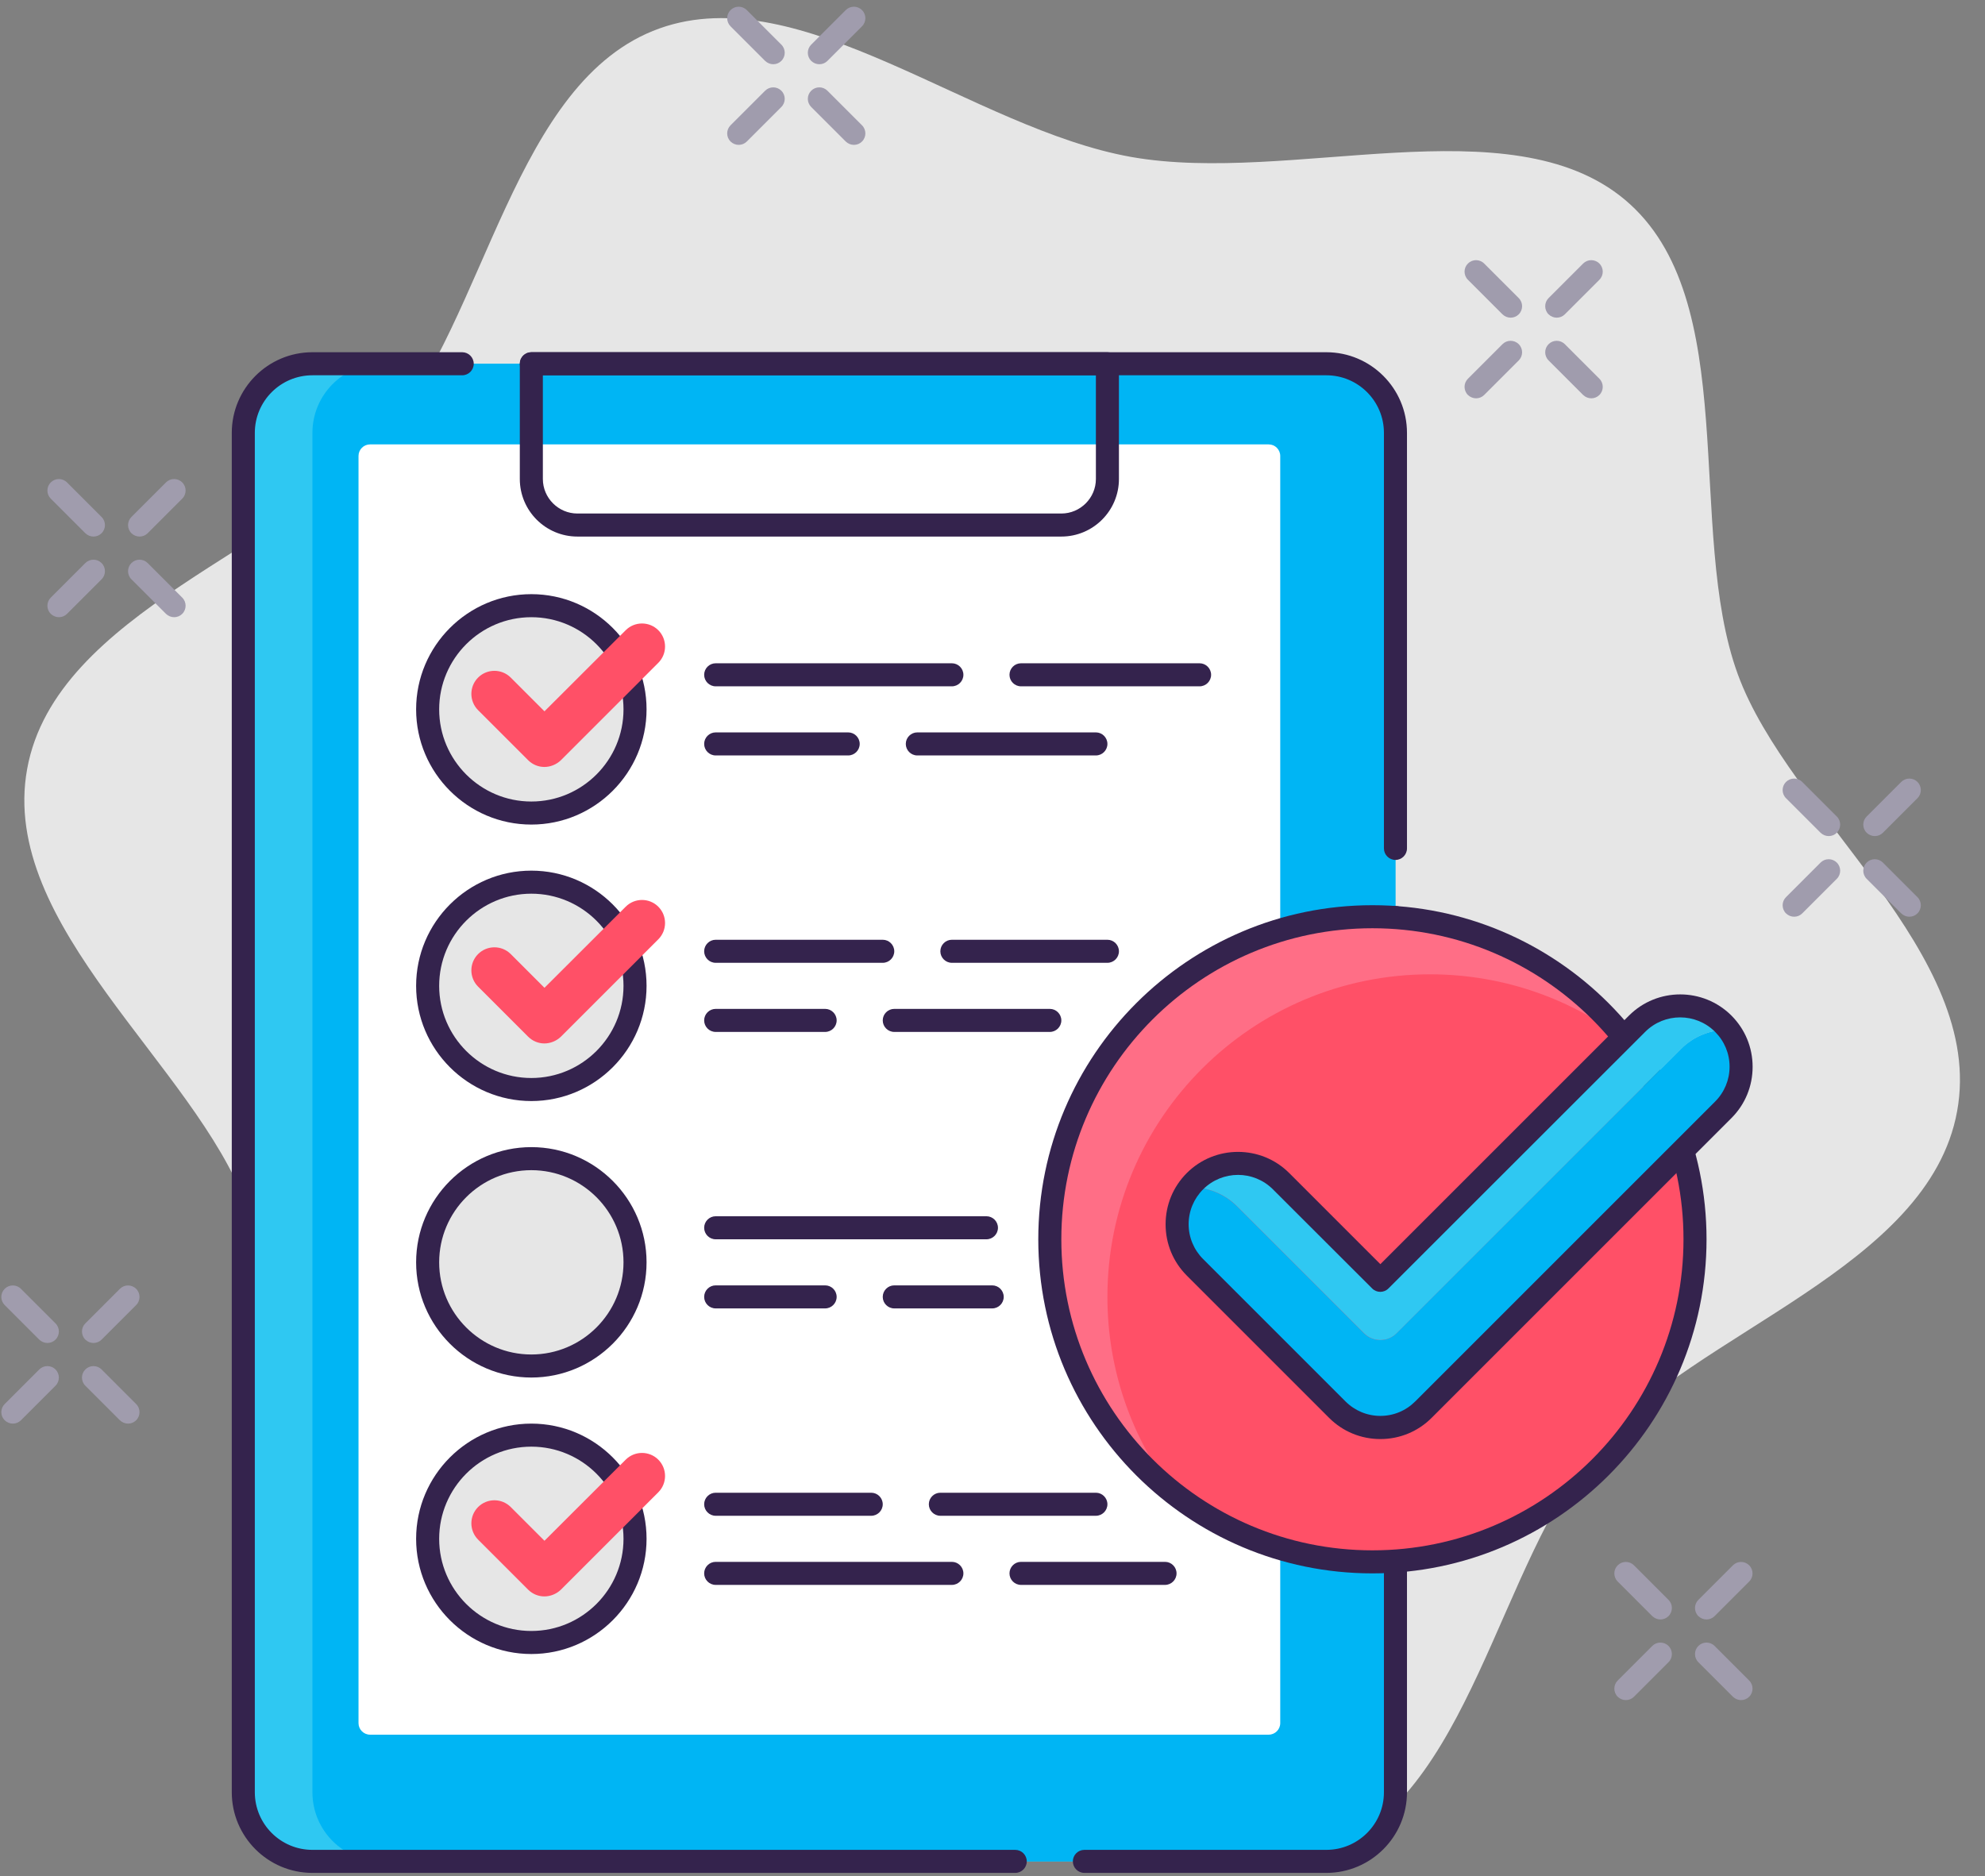 <svg xmlns="http://www.w3.org/2000/svg" width="201" height="190" viewBox="0 0 201 190" fill="none"><rect x="0" y="0" width="201" height="190" fill="#808080" stroke="none"/><g clip-path="url(#clip0_316_1140)"><path d="M175.976 68.303C170.621 53.673 176.536 30.258 164.52 20.213C152.876 10.472 130.651 18.743 114.551 15.896C98.475 13.038 81.126 -2.245 66.788 2.876C51.983 8.161 49.3 32.148 39.138 44.025C29.28 55.54 5.643 61.956 2.75 77.87C-0.144 93.783 19.771 107.923 24.951 122.098C30.306 136.728 24.391 160.143 36.408 170.188C48.051 179.93 70.195 170.421 86.295 173.28C102.395 176.138 119.801 192.658 134.151 187.525C148.956 182.24 151.64 158.253 161.801 146.376C171.648 134.861 195.296 128.445 198.178 112.531C201.071 96.63 181.168 82.49 175.976 68.303Z" fill="#E6E6E6"></path><path d="M134.303 36.838H31.636C27.775 36.838 24.636 39.976 24.636 43.838V181.505C24.636 185.366 27.775 188.505 31.636 188.505H134.303C138.165 188.505 141.303 185.366 141.303 181.505V43.838C141.303 39.976 138.165 36.838 134.303 36.838Z" fill="#2FC8F2"></path><path d="M134.303 36.838H38.636C34.775 36.838 31.636 39.976 31.636 43.838V181.505C31.636 185.366 34.775 188.505 38.636 188.505H134.303C138.165 188.505 141.303 185.366 141.303 181.505V43.838C141.303 39.976 138.165 36.838 134.303 36.838Z" fill="#00B5F4"></path><path d="M128.469 45.005H37.469C36.828 45.005 36.303 45.53 36.303 46.172V174.505C36.303 175.147 36.828 175.672 37.469 175.672H128.469C129.111 175.672 129.636 175.147 129.636 174.505V46.172C129.636 45.53 129.111 45.005 128.469 45.005Z" fill="white"></path><path d="M134.303 189.671H109.803C109.161 189.671 108.636 189.146 108.636 188.505C108.636 187.863 109.161 187.338 109.803 187.338H134.303C137.523 187.338 140.136 184.725 140.136 181.505V92.92C140.136 92.278 140.661 91.753 141.303 91.753C141.945 91.753 142.47 92.278 142.47 92.92V181.505C142.47 186.008 138.806 189.671 134.303 189.671Z" fill="#34234D"></path><path d="M102.803 189.671H31.636C27.133 189.671 23.47 186.008 23.47 181.505V43.838C23.47 39.335 27.133 35.671 31.636 35.671H46.803C47.445 35.671 47.97 36.196 47.97 36.838C47.97 37.48 47.445 38.005 46.803 38.005H31.636C28.416 38.005 25.803 40.618 25.803 43.838V181.505C25.803 184.725 28.416 187.338 31.636 187.338H102.803C103.445 187.338 103.97 187.863 103.97 188.505C103.97 189.146 103.445 189.671 102.803 189.671Z" fill="#34234D"></path><path d="M141.303 87.086C140.661 87.086 140.136 86.561 140.136 85.92V43.838C140.136 40.618 137.523 38.005 134.303 38.005H53.803C53.161 38.005 52.636 37.48 52.636 36.838C52.636 36.196 53.161 35.671 53.803 35.671H134.303C138.806 35.671 142.47 39.335 142.47 43.838V85.92C142.47 86.561 141.945 87.086 141.303 87.086Z" fill="#34234D"></path><path d="M107.47 54.338H58.47C55.25 54.338 52.636 51.725 52.636 48.505V36.838C52.636 36.196 53.161 35.671 53.803 35.671H112.136C112.778 35.671 113.303 36.196 113.303 36.838V48.505C113.303 51.725 110.69 54.338 107.47 54.338ZM54.97 38.005V48.505C54.97 50.43 56.545 52.005 58.47 52.005H107.47C109.395 52.005 110.97 50.43 110.97 48.505V38.005H54.97Z" fill="#34234D"></path><path d="M138.969 158.171C157.011 158.171 171.636 143.546 171.636 125.505C171.636 107.463 157.011 92.838 138.969 92.838C120.928 92.838 106.303 107.463 106.303 125.505C106.303 143.546 120.928 158.171 138.969 158.171Z" fill="#FF5067"></path><path d="M144.803 98.671C152.339 98.671 159.269 101.226 164.799 105.508C158.814 97.808 149.481 92.838 138.969 92.838C120.933 92.838 106.303 107.468 106.303 125.505C106.303 136.016 111.273 145.35 118.973 151.335C114.691 145.805 112.136 138.875 112.136 131.338C112.136 113.301 126.766 98.671 144.803 98.671Z" fill="#FF6E86"></path><path d="M138.97 159.338C120.315 159.338 105.136 144.16 105.136 125.505C105.136 106.85 120.315 91.671 138.97 91.671C157.625 91.671 172.803 106.85 172.803 125.505C172.803 144.16 157.625 159.338 138.97 159.338ZM138.97 94.005C121.598 94.005 107.47 108.133 107.47 125.505C107.47 142.876 121.598 157.005 138.97 157.005C156.341 157.005 170.47 142.876 170.47 125.505C170.47 108.133 156.341 94.005 138.97 94.005Z" fill="#34234D"></path><path d="M125.25 122.145L138.13 135.025C139.04 135.935 140.521 135.935 141.431 135.025L170.26 106.196C171.543 104.913 173.281 104.26 174.996 104.283C174.833 104.073 174.693 103.863 174.506 103.676C172.091 101.261 168.195 101.261 165.78 103.676L139.775 129.67L129.718 119.625C127.303 117.21 123.406 117.21 120.991 119.625C120.805 119.811 120.653 120.021 120.49 120.231C122.216 120.208 123.955 120.861 125.25 122.145Z" fill="#2FC8F2"></path><path d="M121.003 128.352L135.411 142.76C136.613 143.962 138.199 144.568 139.774 144.568C141.349 144.568 142.936 143.962 144.138 142.76L174.494 112.403C176.711 110.187 176.863 106.71 174.984 104.283C173.269 104.26 171.531 104.913 170.248 106.197L141.419 135.025C140.509 135.935 139.028 135.935 138.118 135.025L125.238 122.145C123.954 120.862 122.216 120.208 120.489 120.232C118.634 122.647 118.774 126.135 121.003 128.352Z" fill="#00B5F4"></path><path d="M139.774 145.735C137.814 145.735 135.971 144.976 134.583 143.588L120.174 129.18C118.786 127.791 118.028 125.948 118.028 123.988C118.028 122.028 118.786 120.185 120.174 118.796C123.033 115.938 127.688 115.938 130.546 118.796L139.774 128.025L164.951 102.848C167.809 99.99 172.464 99.99 175.323 102.848C176.711 104.236 177.469 106.08 177.469 108.04C177.469 110 176.711 111.843 175.323 113.231L144.966 143.588C143.578 144.976 141.734 145.735 139.774 145.735ZM125.366 118.983C124.083 118.983 122.799 119.473 121.831 120.441C120.886 121.386 120.361 122.646 120.361 123.976C120.361 125.306 120.886 126.566 121.831 127.511L136.239 141.92C137.184 142.865 138.444 143.39 139.774 143.39C141.116 143.39 142.364 142.865 143.309 141.92L173.666 111.563C174.611 110.618 175.136 109.358 175.136 108.028C175.136 106.686 174.611 105.438 173.666 104.493C171.718 102.545 168.544 102.545 166.596 104.493L140.591 130.486C140.136 130.941 139.401 130.941 138.946 130.486L128.889 120.441C127.921 119.473 126.638 118.983 125.366 118.983Z" fill="#34234D"></path><path d="M121.47 69.505H103.386C102.745 69.505 102.22 68.98 102.22 68.338C102.22 67.696 102.745 67.171 103.386 67.171H121.47C122.111 67.171 122.636 67.696 122.636 68.338C122.636 68.98 122.111 69.505 121.47 69.505Z" fill="#34234D"></path><path d="M96.386 69.505H72.469C71.828 69.505 71.303 68.98 71.303 68.338C71.303 67.696 71.828 67.171 72.469 67.171H96.386C97.028 67.171 97.553 67.696 97.553 68.338C97.553 68.98 97.028 69.505 96.386 69.505Z" fill="#34234D"></path><path d="M110.97 76.505H92.886C92.245 76.505 91.72 75.98 91.72 75.338C91.72 74.696 92.245 74.171 92.886 74.171H110.97C111.611 74.171 112.136 74.696 112.136 75.338C112.136 75.98 111.611 76.505 110.97 76.505Z" fill="#34234D"></path><path d="M85.886 76.505H72.469C71.828 76.505 71.303 75.98 71.303 75.338C71.303 74.696 71.828 74.171 72.469 74.171H85.886C86.528 74.171 87.053 74.696 87.053 75.338C87.053 75.98 86.528 76.505 85.886 76.505Z" fill="#34234D"></path><path d="M53.803 82.338C59.602 82.338 64.303 77.637 64.303 71.838C64.303 66.039 59.602 61.338 53.803 61.338C48.004 61.338 43.303 66.039 43.303 71.838C43.303 77.637 48.004 82.338 53.803 82.338Z" fill="#E6E6E6"></path><path d="M53.803 110.338C59.602 110.338 64.303 105.637 64.303 99.838C64.303 94.039 59.602 89.338 53.803 89.338C48.004 89.338 43.303 94.039 43.303 99.838C43.303 105.637 48.004 110.338 53.803 110.338Z" fill="#E6E6E6"></path><path d="M53.803 138.338C59.602 138.338 64.303 133.637 64.303 127.838C64.303 122.039 59.602 117.338 53.803 117.338C48.004 117.338 43.303 122.039 43.303 127.838C43.303 133.637 48.004 138.338 53.803 138.338Z" fill="#E6E6E6"></path><path d="M53.803 166.338C59.602 166.338 64.303 161.637 64.303 155.838C64.303 150.039 59.602 145.338 53.803 145.338C48.004 145.338 43.303 150.039 43.303 155.838C43.303 161.637 48.004 166.338 53.803 166.338Z" fill="#E6E6E6"></path><path d="M53.803 83.505C47.375 83.505 42.136 78.266 42.136 71.838C42.136 65.41 47.375 60.171 53.803 60.171C60.231 60.171 65.47 65.41 65.47 71.838C65.47 78.266 60.231 83.505 53.803 83.505ZM53.803 62.505C48.658 62.505 44.47 66.693 44.47 71.838C44.47 76.983 48.658 81.171 53.803 81.171C58.948 81.171 63.136 76.983 63.136 71.838C63.136 66.693 58.948 62.505 53.803 62.505Z" fill="#34234D"></path><path d="M112.136 97.505H96.386C95.745 97.505 95.22 96.98 95.22 96.338C95.22 95.696 95.745 95.171 96.386 95.171H112.136C112.778 95.171 113.303 95.696 113.303 96.338C113.303 96.98 112.778 97.505 112.136 97.505Z" fill="#34234D"></path><path d="M89.386 97.505H72.469C71.828 97.505 71.303 96.98 71.303 96.338C71.303 95.696 71.828 95.171 72.469 95.171H89.386C90.028 95.171 90.553 95.696 90.553 96.338C90.553 96.98 90.028 97.505 89.386 97.505Z" fill="#34234D"></path><path d="M106.303 104.505H90.553C89.911 104.505 89.386 103.98 89.386 103.338C89.386 102.696 89.911 102.171 90.553 102.171H106.303C106.945 102.171 107.47 102.696 107.47 103.338C107.47 103.98 106.945 104.505 106.303 104.505Z" fill="#34234D"></path><path d="M83.553 104.505H72.469C71.828 104.505 71.303 103.98 71.303 103.338C71.303 102.696 71.828 102.171 72.469 102.171H83.553C84.194 102.171 84.719 102.696 84.719 103.338C84.719 103.98 84.194 104.505 83.553 104.505Z" fill="#34234D"></path><path d="M53.803 111.505C47.375 111.505 42.136 106.266 42.136 99.838C42.136 93.41 47.375 88.171 53.803 88.171C60.231 88.171 65.47 93.41 65.47 99.838C65.47 106.266 60.231 111.505 53.803 111.505ZM53.803 90.505C48.658 90.505 44.47 94.693 44.47 99.838C44.47 104.983 48.658 109.171 53.803 109.171C58.948 109.171 63.136 104.983 63.136 99.838C63.136 94.693 58.948 90.505 53.803 90.505Z" fill="#34234D"></path><path d="M99.886 125.505H72.469C71.828 125.505 71.303 124.98 71.303 124.338C71.303 123.696 71.828 123.171 72.469 123.171H99.886C100.528 123.171 101.053 123.696 101.053 124.338C101.053 124.98 100.528 125.505 99.886 125.505Z" fill="#34234D"></path><path d="M100.47 132.505H90.553C89.911 132.505 89.386 131.98 89.386 131.338C89.386 130.696 89.911 130.171 90.553 130.171H100.47C101.111 130.171 101.636 130.696 101.636 131.338C101.636 131.98 101.111 132.505 100.47 132.505Z" fill="#34234D"></path><path d="M83.553 132.505H72.469C71.828 132.505 71.303 131.98 71.303 131.338C71.303 130.696 71.828 130.171 72.469 130.171H83.553C84.194 130.171 84.719 130.696 84.719 131.338C84.719 131.98 84.194 132.505 83.553 132.505Z" fill="#34234D"></path><path d="M53.803 139.505C47.375 139.505 42.136 134.266 42.136 127.838C42.136 121.41 47.375 116.171 53.803 116.171C60.231 116.171 65.47 121.41 65.47 127.838C65.47 134.266 60.231 139.505 53.803 139.505ZM53.803 118.505C48.658 118.505 44.47 122.693 44.47 127.838C44.47 132.983 48.658 137.171 53.803 137.171C58.948 137.171 63.136 132.983 63.136 127.838C63.136 122.693 58.948 118.505 53.803 118.505Z" fill="#34234D"></path><path d="M110.969 153.505H95.219C94.578 153.505 94.053 152.98 94.053 152.338C94.053 151.696 94.578 151.171 95.219 151.171H110.969C111.611 151.171 112.136 151.696 112.136 152.338C112.136 152.98 111.611 153.505 110.969 153.505Z" fill="#34234D"></path><path d="M88.219 153.505H72.469C71.828 153.505 71.303 152.98 71.303 152.338C71.303 151.696 71.828 151.171 72.469 151.171H88.219C88.861 151.171 89.386 151.696 89.386 152.338C89.386 152.98 88.861 153.505 88.219 153.505Z" fill="#34234D"></path><path d="M117.97 160.505H103.386C102.745 160.505 102.22 159.98 102.22 159.338C102.22 158.696 102.745 158.171 103.386 158.171H117.97C118.611 158.171 119.136 158.696 119.136 159.338C119.136 159.98 118.611 160.505 117.97 160.505Z" fill="#34234D"></path><path d="M96.386 160.505H72.469C71.828 160.505 71.303 159.98 71.303 159.338C71.303 158.696 71.828 158.171 72.469 158.171H96.386C97.028 158.171 97.553 158.696 97.553 159.338C97.553 159.98 97.028 160.505 96.386 160.505Z" fill="#34234D"></path><path d="M53.803 167.505C47.375 167.505 42.136 162.266 42.136 155.838C42.136 149.41 47.375 144.171 53.803 144.171C60.231 144.171 65.47 149.41 65.47 155.838C65.47 162.266 60.231 167.505 53.803 167.505ZM53.803 146.505C48.658 146.505 44.47 150.693 44.47 155.838C44.47 160.983 48.658 165.171 53.803 165.171C58.948 165.171 63.136 160.983 63.136 155.838C63.136 150.693 58.948 146.505 53.803 146.505Z" fill="#34234D"></path><path d="M55.121 77.671C54.526 77.671 53.931 77.438 53.476 76.983L48.413 71.92C47.503 71.01 47.503 69.528 48.413 68.618C49.323 67.708 50.805 67.708 51.715 68.618L55.133 72.037L63.358 63.823C64.268 62.913 65.75 62.913 66.66 63.823C67.57 64.733 67.57 66.215 66.66 67.125L56.79 76.995C56.323 77.438 55.716 77.671 55.121 77.671Z" fill="#FF5067"></path><path d="M55.121 105.671C54.526 105.671 53.931 105.438 53.476 104.983L48.413 99.92C47.503 99.01 47.503 97.528 48.413 96.618C49.323 95.708 50.805 95.708 51.715 96.618L55.133 100.036L63.358 91.823C64.268 90.913 65.75 90.913 66.66 91.823C67.57 92.733 67.57 94.215 66.66 95.125L56.79 104.995C56.323 105.438 55.716 105.671 55.121 105.671Z" fill="#FF5067"></path><path d="M55.121 161.671C54.526 161.671 53.931 161.438 53.476 160.983L48.413 155.92C47.503 155.01 47.503 153.528 48.413 152.618C49.323 151.708 50.805 151.708 51.715 152.618L55.133 156.036L63.358 147.823C64.268 146.913 65.75 146.913 66.66 147.823C67.57 148.733 67.57 150.215 66.66 151.125L56.79 160.995C56.323 161.438 55.716 161.671 55.121 161.671Z" fill="#FF5067"></path><path d="M168.136 164.005C167.833 164.005 167.541 163.888 167.308 163.666L163.808 160.166C163.353 159.711 163.353 158.976 163.808 158.521C164.263 158.066 164.998 158.066 165.453 158.521L168.953 162.021C169.408 162.476 169.408 163.211 168.953 163.666C168.731 163.888 168.44 164.005 168.136 164.005Z" fill="#A09CAD"></path><path d="M176.303 172.172C176 172.172 175.708 172.055 175.475 171.833L171.975 168.333C171.52 167.878 171.52 167.143 171.975 166.688C172.43 166.233 173.165 166.233 173.62 166.688L177.12 170.188C177.575 170.643 177.575 171.378 177.12 171.833C176.898 172.055 176.606 172.172 176.303 172.172Z" fill="#A09CAD"></path><path d="M164.636 172.172C164.333 172.172 164.041 172.055 163.808 171.833C163.353 171.378 163.353 170.643 163.808 170.188L167.308 166.688C167.763 166.233 168.498 166.233 168.953 166.688C169.408 167.143 169.408 167.878 168.953 168.333L165.453 171.833C165.231 172.055 164.94 172.172 164.636 172.172Z" fill="#A09CAD"></path><path d="M172.803 164.005C172.5 164.005 172.208 163.888 171.975 163.666C171.52 163.211 171.52 162.476 171.975 162.021L175.475 158.521C175.93 158.066 176.665 158.066 177.12 158.521C177.575 158.976 177.575 159.711 177.12 160.166L173.62 163.666C173.398 163.888 173.106 164.005 172.803 164.005Z" fill="#A09CAD"></path><path d="M152.969 32.171C152.666 32.171 152.374 32.055 152.141 31.833L148.641 28.333C148.186 27.878 148.186 27.143 148.641 26.688C149.096 26.233 149.831 26.233 150.286 26.688L153.786 30.188C154.241 30.643 154.241 31.378 153.786 31.833C153.564 32.055 153.273 32.171 152.969 32.171Z" fill="#A09CAD"></path><path d="M161.136 40.338C160.833 40.338 160.541 40.222 160.308 40L156.808 36.5C156.353 36.045 156.353 35.31 156.808 34.855C157.263 34.4 157.998 34.4 158.453 34.855L161.953 38.355C162.408 38.81 162.408 39.545 161.953 40C161.731 40.222 161.44 40.338 161.136 40.338Z" fill="#A09CAD"></path><path d="M149.469 40.338C149.166 40.338 148.874 40.222 148.641 40C148.186 39.545 148.186 38.81 148.641 38.355L152.141 34.855C152.596 34.4 153.331 34.4 153.786 34.855C154.241 35.31 154.241 36.045 153.786 36.5L150.286 40C150.064 40.222 149.773 40.338 149.469 40.338Z" fill="#A09CAD"></path><path d="M157.636 32.171C157.333 32.171 157.041 32.055 156.808 31.833C156.353 31.378 156.353 30.643 156.808 30.188L160.308 26.688C160.763 26.233 161.498 26.233 161.953 26.688C162.408 27.143 162.408 27.878 161.953 28.333L158.453 31.833C158.231 32.055 157.94 32.171 157.636 32.171Z" fill="#A09CAD"></path><path d="M185.177 84.672C184.874 84.672 184.582 84.555 184.349 84.333L180.849 80.833C180.394 80.378 180.394 79.643 180.849 79.188C181.304 78.733 182.039 78.733 182.494 79.188L185.994 82.688C186.449 83.143 186.449 83.878 185.994 84.333C185.772 84.555 185.481 84.672 185.177 84.672Z" fill="#A09CAD"></path><path d="M193.344 92.838C193.041 92.838 192.749 92.722 192.516 92.5L189.016 89C188.561 88.545 188.561 87.81 189.016 87.355C189.471 86.9 190.206 86.9 190.661 87.355L194.161 90.855C194.616 91.31 194.616 92.045 194.161 92.5C193.939 92.722 193.648 92.838 193.344 92.838Z" fill="#A09CAD"></path><path d="M181.677 92.838C181.374 92.838 181.082 92.722 180.849 92.5C180.394 92.045 180.394 91.31 180.849 90.855L184.349 87.355C184.804 86.9 185.539 86.9 185.994 87.355C186.449 87.81 186.449 88.545 185.994 89L182.494 92.5C182.272 92.722 181.981 92.838 181.677 92.838Z" fill="#A09CAD"></path><path d="M189.844 84.672C189.541 84.672 189.249 84.555 189.016 84.333C188.561 83.878 188.561 83.143 189.016 82.688L192.516 79.188C192.971 78.733 193.706 78.733 194.161 79.188C194.616 79.643 194.616 80.378 194.161 80.833L190.661 84.333C190.439 84.555 190.148 84.672 189.844 84.672Z" fill="#A09CAD"></path><path d="M78.303 6.505C78 6.505 77.708 6.388 77.475 6.166L73.975 2.666C73.52 2.211 73.52 1.476 73.975 1.021C74.43 0.566 75.165 0.566 75.62 1.021L79.12 4.521C79.575 4.976 79.575 5.711 79.12 6.166C78.898 6.388 78.606 6.505 78.303 6.505Z" fill="#A09CAD"></path><path d="M86.469 14.671C86.166 14.671 85.874 14.555 85.641 14.333L82.141 10.833C81.686 10.378 81.686 9.643 82.141 9.188C82.596 8.733 83.331 8.733 83.786 9.188L87.286 12.688C87.741 13.143 87.741 13.878 87.286 14.333C87.064 14.555 86.773 14.671 86.469 14.671Z" fill="#A09CAD"></path><path d="M74.803 14.671C74.499 14.671 74.208 14.555 73.975 14.333C73.52 13.878 73.52 13.143 73.975 12.688L77.475 9.188C77.93 8.733 78.665 8.733 79.12 9.188C79.575 9.643 79.575 10.378 79.12 10.833L75.62 14.333C75.398 14.555 75.106 14.671 74.803 14.671Z" fill="#A09CAD"></path><path d="M82.969 6.505C82.666 6.505 82.374 6.388 82.141 6.166C81.686 5.711 81.686 4.976 82.141 4.521L85.641 1.021C86.096 0.566 86.831 0.566 87.286 1.021C87.741 1.476 87.741 2.211 87.286 2.666L83.786 6.166C83.564 6.388 83.273 6.505 82.969 6.505Z" fill="#A09CAD"></path><path d="M9.469 54.338C9.166 54.338 8.874 54.222 8.641 54L5.141 50.5C4.686 50.045 4.686 49.31 5.141 48.855C5.596 48.4 6.331 48.4 6.786 48.855L10.286 52.355C10.741 52.81 10.741 53.545 10.286 54C10.064 54.222 9.773 54.338 9.469 54.338Z" fill="#A09CAD"></path><path d="M17.636 62.505C17.333 62.505 17.041 62.388 16.808 62.166L13.308 58.666C12.853 58.211 12.853 57.476 13.308 57.021C13.763 56.566 14.498 56.566 14.953 57.021L18.453 60.521C18.908 60.976 18.908 61.711 18.453 62.166C18.231 62.388 17.94 62.505 17.636 62.505Z" fill="#A09CAD"></path><path d="M5.969 62.505C5.666 62.505 5.374 62.388 5.141 62.166C4.686 61.711 4.686 60.976 5.141 60.521L8.641 57.021C9.096 56.566 9.831 56.566 10.286 57.021C10.741 57.476 10.741 58.211 10.286 58.666L6.786 62.166C6.564 62.388 6.273 62.505 5.969 62.505Z" fill="#A09CAD"></path><path d="M14.136 54.338C13.833 54.338 13.541 54.222 13.308 54C12.853 53.545 12.853 52.81 13.308 52.355L16.808 48.855C17.263 48.4 17.998 48.4 18.453 48.855C18.908 49.31 18.908 50.045 18.453 50.5L14.953 54C14.731 54.222 14.44 54.338 14.136 54.338Z" fill="#A09CAD"></path><path d="M4.803 136.005C4.5 136.005 4.208 135.888 3.975 135.666L0.475 132.166C0.02 131.711 0.02 130.976 0.475 130.521C0.93 130.066 1.665 130.066 2.12 130.521L5.62 134.021C6.075 134.476 6.075 135.211 5.62 135.666C5.398 135.888 5.106 136.005 4.803 136.005Z" fill="#A09CAD"></path><path d="M12.969 144.171C12.666 144.171 12.374 144.055 12.141 143.833L8.641 140.333C8.186 139.878 8.186 139.143 8.641 138.688C9.096 138.233 9.831 138.233 10.286 138.688L13.786 142.188C14.241 142.643 14.241 143.378 13.786 143.833C13.564 144.055 13.273 144.171 12.969 144.171Z" fill="#A09CAD"></path><path d="M1.303 144.171C1 144.171 0.708 144.055 0.475 143.833C0.02 143.378 0.02 142.643 0.475 142.188L3.975 138.688C4.43 138.233 5.165 138.233 5.62 138.688C6.075 139.143 6.075 139.878 5.62 140.333L2.12 143.833C1.898 144.055 1.606 144.171 1.303 144.171Z" fill="#A09CAD"></path><path d="M9.469 136.005C9.166 136.005 8.874 135.888 8.641 135.666C8.186 135.211 8.186 134.476 8.641 134.021L12.141 130.521C12.596 130.066 13.331 130.066 13.786 130.521C14.241 130.976 14.241 131.711 13.786 132.166L10.286 135.666C10.064 135.888 9.773 136.005 9.469 136.005Z" fill="#A09CAD"></path></g><defs><clipPath id="clip0_316_1140"><rect width="200.667" height="189" fill="white" transform="translate(0.136 0.671)"></rect></clipPath></defs></svg>